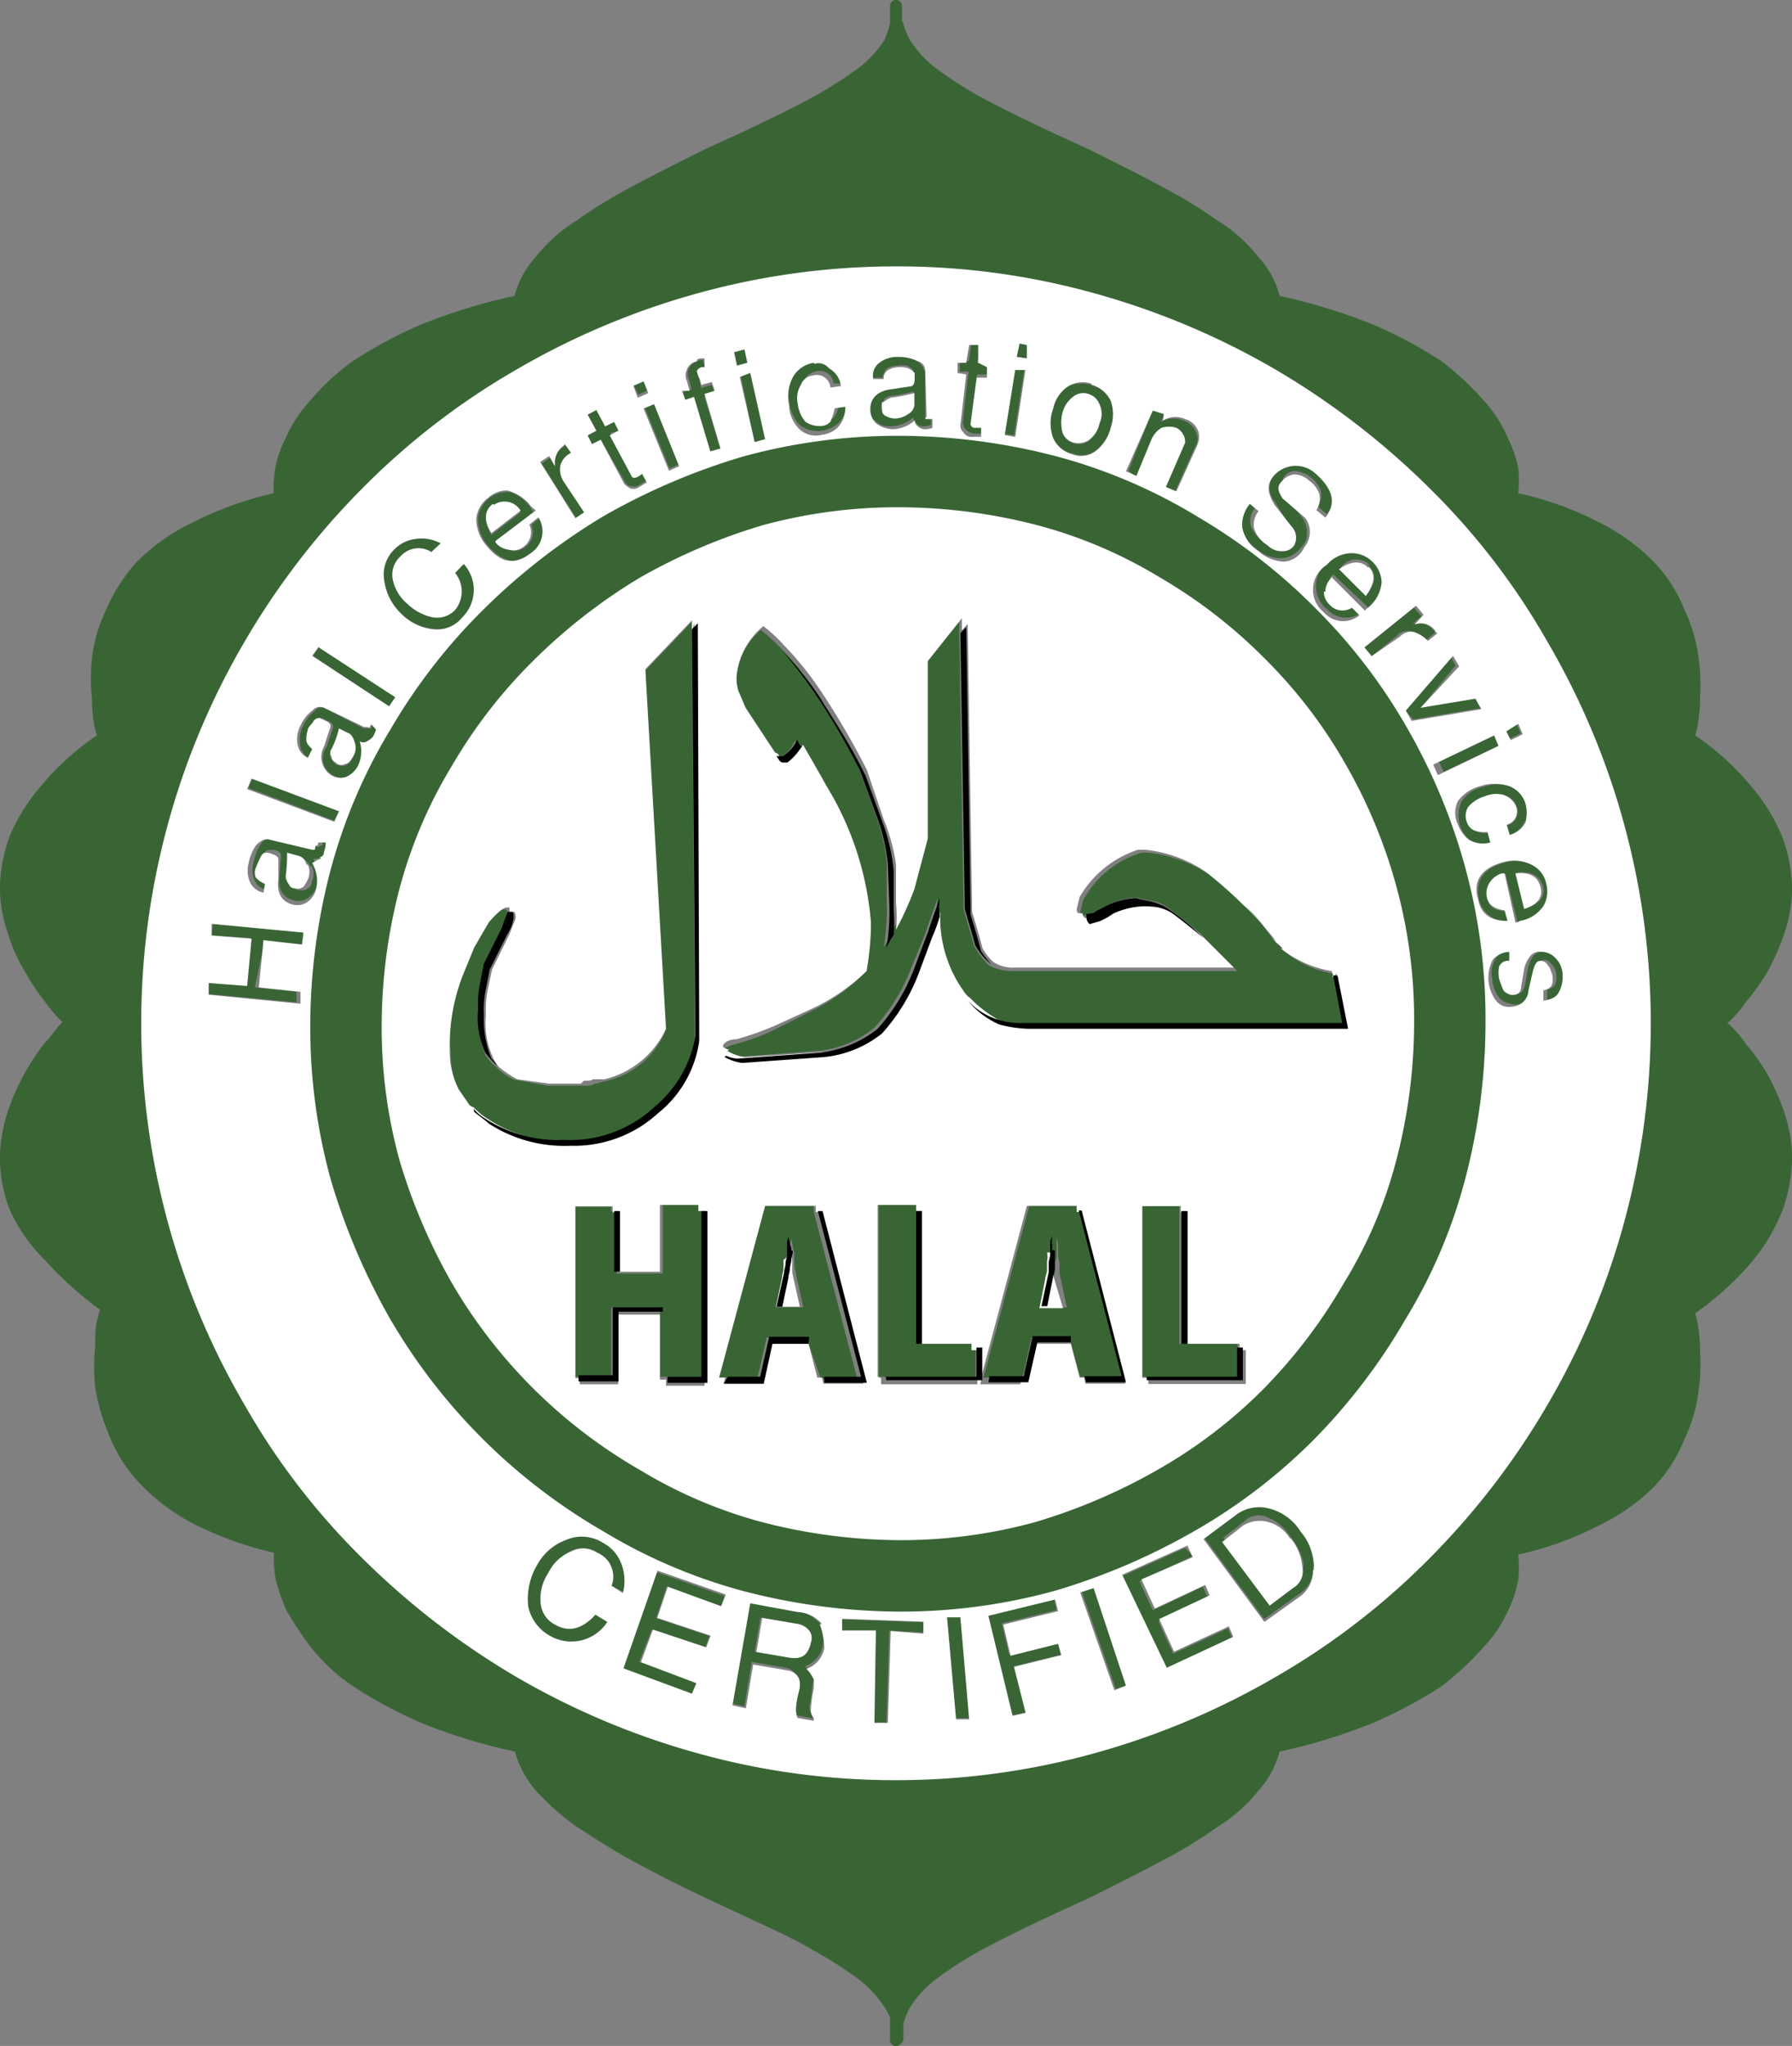 <svg id="Layer_1" data-name="Layer 1" xmlns="http://www.w3.org/2000/svg" width="61.48" height="70.16" viewBox="0 0 61.48 70.16"><rect x="0" y="0" width="61.48" height="70.16" fill="#808080" stroke="none"/><title>Halal</title><path d="M35,69.32V60.13a24.33,24.33,0,0,0,6.65-.91,25.4,25.4,0,0,0,6-2.54,25.86,25.86,0,0,0,5.07-3.91,23.25,23.25,0,0,0,3.91-5.08,25,25,0,0,0,2.54-6A24.2,24.2,0,0,0,60.1,35h0a24.2,24.2,0,0,0-.91-6.7,25,25,0,0,0-2.54-6,25.26,25.26,0,0,0-3.91-5.08,24.08,24.08,0,0,0-5.07-3.91,25.4,25.4,0,0,0-6-2.54A24.59,24.59,0,0,0,35,9.87V.73a2.53,2.53,0,0,0,.25.56,5,5,0,0,0,1,1.07,14.49,14.49,0,0,0,1.58,1c.61.36,1.27.66,2,1s1.42.66,2.13,1,1.42.71,2.08,1.07,1.27.76,1.83,1.12A8.4,8.4,0,0,1,47.26,8.8,3.5,3.5,0,0,1,48,10.18a18.81,18.81,0,0,1,3.3,1,15.84,15.84,0,0,1,2.29,1.22A7.66,7.66,0,0,1,55,13.73,5.86,5.86,0,0,1,55.74,15,6.5,6.5,0,0,1,56.09,16a4.25,4.25,0,0,1,0,.71c0,.21,0,.26,0,.26a11.86,11.86,0,0,1,2.85,1,6.72,6.72,0,0,1,1.82,1.37,4.84,4.84,0,0,1,1,1.58,7.43,7.43,0,0,1,.46,1.57,6.52,6.52,0,0,1,0,1.37c0,.41,0,.71-.1,1a1.84,1.84,0,0,1-.11.35,11.73,11.73,0,0,1,2,1.78,5.51,5.51,0,0,1,1.07,1.77,5,5,0,0,1,.31,1.68,4.73,4.73,0,0,1-.26,1.47,6.48,6.48,0,0,1-.56,1.27,5,5,0,0,1-.71,1c-.2.25-.4.5-.56.66s-.2.2-.25.2a1.8,1.8,0,0,0,.25.2,3.71,3.71,0,0,1,.56.66,7.17,7.17,0,0,1,.71,1,8.13,8.13,0,0,1,.56,1.27,4.79,4.79,0,0,1,.26,1.52,5.35,5.35,0,0,1-.31,1.67A6,6,0,0,1,64.11,43a10,10,0,0,1-2,1.78l.11.35a4.82,4.82,0,0,1,.1,1,6.52,6.52,0,0,1,0,1.37,5,5,0,0,1-.46,1.57,4.84,4.84,0,0,1-1,1.58A6.72,6.72,0,0,1,58.94,52a11.15,11.15,0,0,1-2.85,1,1,1,0,0,0,0,.26,4,4,0,0,1,0,.71A3.73,3.73,0,0,1,55.74,55,4.08,4.08,0,0,1,55,56.22a9.68,9.68,0,0,1-1.42,1.32,12.09,12.09,0,0,1-2.29,1.22,19.7,19.7,0,0,1-3.3,1,2.87,2.87,0,0,1-.71,1.37,5.25,5.25,0,0,1-1.37,1.22,16.19,16.19,0,0,1-1.83,1.12c-.66.36-1.37.71-2.08,1.07s-1.42.66-2.13,1-1.37.66-2,1a14.49,14.49,0,0,0-1.58,1,4,4,0,0,0-1,1.07,5.08,5.08,0,0,0-.25.66m13.3-52.39.61.81a.85.85,0,0,1,.15.51.62.62,0,0,1-.21.5.86.86,0,0,1-.71.36,1.26,1.26,0,0,1-.86-.36,1.39,1.39,0,0,1-.56-.81,1,1,0,0,1,.26-.81l.3.25a.72.72,0,0,0-.15.61,1.05,1.05,0,0,0,.46.56.72.72,0,0,0,.5.2.46.46,0,0,0,.41-.2c.15-.2.1-.4-.1-.66L48,17.13a.77.77,0,0,1,0-1,.85.85,0,0,1,.66-.36,1.52,1.52,0,0,1,.76.25c.61.51.76,1,.36,1.53l-.31-.26a.71.71,0,0,0,.1-.56,1.09,1.09,0,0,0-.86-.66.49.49,0,0,0-.41.21.55.55,0,0,0,.11.61m1.42,3.2a.61.61,0,0,0,.15.45.59.59,0,0,0,.76.1l.26.26a.88.88,0,0,1-1.22-.1,1,1,0,0,1,.1-1.63,1.15,1.15,0,0,1,.81-.4,1,1,0,0,1,.76.3,1,1,0,0,1,.31.71,1.22,1.22,0,0,1-.46.86l-.1.11L50,19.62l-.05.05a.62.62,0,0,0-.15.46m1.47-.82a.66.66,0,0,0-1,.05l.91.92c.3-.41.3-.71,0-1m1.07,2.39-1,.81-.25-.3,1.77-1.42.26.3-.31.25a.67.67,0,0,1,.71.21s.06.05.06.1l-.31.25a1.14,1.14,0,0,0-.46-.3.65.65,0,0,0-.5.1m.2,2.54,1.57-1.83.21.36L53,24.19l1.93-.36.2.36-2.39.4Zm3.45.71.41-.2.15.35-.41.2Zm.71,3.15a1,1,0,0,1-.51.5l-.1-.35a.47.47,0,0,0,.31-.66.51.51,0,0,0-.41-.36,1,1,0,0,0-.66.05,1.29,1.29,0,0,0-.56.36.46.46,0,0,0,0,.51c0,.15.1.25.26.3a.63.63,0,0,0,.45.05l.1.36a1,1,0,0,1-.76-.1,1,1,0,0,1-.35-.51,1.12,1.12,0,0,1,.05-.81,1.16,1.16,0,0,1,.76-.51,1.57,1.57,0,0,1,1,0,.83.83,0,0,1,.56.61,2.36,2.36,0,0,1-.05.56m-.35,3.45-.41-1.63h-.1a.65.65,0,0,0-.41.31.6.6,0,0,0-.1.51c0,.3.25.45.61.45l.1.36a1,1,0,0,1-1-.71c-.16-.71.15-1.12.91-1.32a1.12,1.12,0,0,1,.91.1.93.93,0,0,1,.51.66,1,1,0,0,1-.1.76,1.35,1.35,0,0,1-.81.51h-.1m0-1.68.3,1.22c.46-.15.66-.41.56-.76s-.41-.51-.86-.46m.6,3.35-.1.61c0,.36-.25.56-.56.56a.75.75,0,0,1-.55-.2,1.08,1.08,0,0,1-.26-.66.91.91,0,0,1,.15-.76.82.82,0,0,1,.56-.26l0,.36a.51.51,0,0,0-.35.2.55.55,0,0,0,0,.41.57.57,0,0,0,.15.4.31.31,0,0,0,.3.16c.16,0,.26-.11.31-.31l.1-.56a.94.94,0,0,1,.2-.45.46.46,0,0,1,.36-.16.65.65,0,0,1,.51.21,1.1,1.1,0,0,1,.25.61.78.78,0,0,1-.15.6.56.56,0,0,1-.51.26l0-.36c.25-.05.36-.2.3-.56a.43.43,0,0,0-.15-.3.27.27,0,0,0-.25-.15c-.15,0-.26.1-.26.35m-3.19-6.8-.16-.35,2.09-1,.15.36ZM41.52,31.29l-.1.05c-.05-.05-.1-.1-.1-.15l.1-.4a3.39,3.39,0,0,1,2-1.63h.26a4.9,4.9,0,0,1,2.08.76c.5.41.91.76,1.27,1.12a5.76,5.76,0,0,1,.91,1.07,1.6,1.6,0,0,0,.41.45,3.52,3.52,0,0,0,1.72.76l.05.16.31,1.67H39.34a4.2,4.2,0,0,1-1-.15,2.75,2.75,0,0,1-.92-.61l-.2-.2a4.36,4.36,0,0,1-.81-2.74v-.71c-.05.2-.21.6-.41,1.21l-.46,1.12a6.45,6.45,0,0,1-1.27,2.08,3.55,3.55,0,0,1-2,.81l-2.79.21c-.15-.05-.25-.05-.4-.1S29,36,28.93,36s.16-.15.46-.25a7.54,7.54,0,0,0,1.42-.51L32,34.64a7,7,0,0,0,1.83-1.26A8.75,8.75,0,0,0,34,31.7,10.56,10.56,0,0,0,32.49,27c-.31-.56-.56-1-.82-1.42-.05-.1-.1-.15-.15-.26a.89.89,0,0,1-.51.56h-.2s0,0-.1-.05l-1-1.52-.26-.61,0-.25v-.21a2.79,2.79,0,0,1,.91-1.72,7.19,7.19,0,0,1,.72.66,6.86,6.86,0,0,1,1.06,1.37c.41.66,1,1.52,1.58,2.69l.6,1.67a6.06,6.06,0,0,1,.36,1.58l0,1.32a7.53,7.53,0,0,1-.1,1.57,1.88,1.88,0,0,0,.25-.46,10.27,10.27,0,0,0,.66-1.42L36,28.81v-6.1l1.17-1.47v.41l.15,9.44c0,.05.15.51.36,1.27a3.18,3.18,0,0,0,.5.66h0a1.75,1.75,0,0,0,.77.2h7.76l-.15-.15-1-1A12.71,12.71,0,0,0,44.26,31a1.41,1.41,0,0,0-.55-.2l-.26-.05-.2-.05a2.76,2.76,0,0,0-1,.25,2,2,0,0,1-.45.25ZM43.6,47.13h-.2V41.24h1.32V46h2v1.16H43.6ZM36,12.61v1.53s0,0,0,.1.05,0,.1,0h.1v.25a.63.63,0,0,1-.3.05.26.26,0,0,1-.2-.1.4.4,0,0,1-.11-.2,1.2,1.2,0,0,1-.76.3.72.72,0,0,1-.56-.2c-.15-.1-.2-.25-.2-.51s.26-.61.71-.66l.66-.1c.1,0,.15-.1.15-.25v-.21a.69.69,0,0,0-.2-.15.85.85,0,0,0-.35,0,.73.73,0,0,0-.36.1.8.8,0,0,0-.15.31h-.36a.67.67,0,0,1,.21-.56.86.86,0,0,1,.66-.21,1.46,1.46,0,0,1,.66.16c.15.15.25.25.25.35m1.83-.25.35.05v.35l-.35,0-.21,1.58c0,.05.06.1.16.15H38l0,.3h-.31a.43.43,0,0,1-.3-.15.38.38,0,0,1-.1-.25l.2-1.73-.3,0,0-.35.3,0,.1-.61.36,0Zm1.42-.66.35.05-.05.46-.35-.05Zm.2.91-.35,2.24-.36-.06.36-2.23ZM35,60.13v9.19a1.78,1.78,0,0,0-.26-.61,4,4,0,0,0-1-1.07,14.49,14.49,0,0,0-1.58-1c-.61-.36-1.27-.66-2-1s-1.42-.66-2.13-1-1.42-.71-2.08-1.07-1.27-.76-1.83-1.12a8.4,8.4,0,0,1-1.37-1.21,3.64,3.64,0,0,1-.71-1.38,18.81,18.81,0,0,1-3.3-1,15.17,15.17,0,0,1-2.28-1.22,6.14,6.14,0,0,1-1.43-1.32,11.59,11.59,0,0,1-.81-1.22A6.5,6.5,0,0,1,13.91,54a4.25,4.25,0,0,1-.05-.71V53a11.71,11.71,0,0,1-2.85-1,6.72,6.72,0,0,1-1.82-1.37,4.84,4.84,0,0,1-1-1.58,6.88,6.88,0,0,1-.46-1.57,6.52,6.52,0,0,1,0-1.37c0-.41,0-.71.1-1a1.21,1.21,0,0,1,.11-.35,12.23,12.23,0,0,1-2-1.78A5.65,5.65,0,0,1,4.77,41.3a5,5,0,0,1-.31-1.68,5.33,5.33,0,0,1,.26-1.52,8.13,8.13,0,0,1,.56-1.27,8.87,8.87,0,0,1,.66-1c.25-.25.4-.5.55-.66s.21-.2.26-.2a1.6,1.6,0,0,0-.26-.2,4.74,4.74,0,0,1-.55-.66,7.11,7.11,0,0,1-.66-1,5.17,5.17,0,0,1-.56-1.27,4.73,4.73,0,0,1-.26-1.47,5.35,5.35,0,0,1,.31-1.67A6.17,6.17,0,0,1,5.83,27a8.92,8.92,0,0,1,2-1.78,3,3,0,0,1-.11-.35,4.82,4.82,0,0,1-.1-1,6.52,6.52,0,0,1,0-1.37,5,5,0,0,1,.46-1.57,5.83,5.83,0,0,1,1-1.58A6.72,6.72,0,0,1,11,18a11.71,11.71,0,0,1,2.85-1v-.26a4.25,4.25,0,0,1,.05-.71A3.73,3.73,0,0,1,14.26,15a4.31,4.31,0,0,1,.81-1.22,7.44,7.44,0,0,1,1.43-1.32,15.17,15.17,0,0,1,2.28-1.22,19.7,19.7,0,0,1,3.3-1,3,3,0,0,1,.71-1.37,5.25,5.25,0,0,1,1.37-1.22A16.19,16.19,0,0,1,26,6.52c.66-.36,1.37-.71,2.08-1.07s1.42-.66,2.13-1,1.37-.66,2-1a14.49,14.49,0,0,0,1.58-1,4,4,0,0,0,1-1.07A3.61,3.61,0,0,0,35,.73V9.92a24,24,0,0,0-6.66.92,25,25,0,0,0-6,2.53,25.86,25.86,0,0,0-5.07,3.91,23.81,23.81,0,0,0-3.91,5.08,25,25,0,0,0-2.54,6,24.25,24.25,0,0,0-.91,6.7h0a24.46,24.46,0,0,0,.91,6.7,25,25,0,0,0,2.54,6,25.26,25.26,0,0,0,3.91,5.08,24.08,24.08,0,0,0,5.07,3.91,25.4,25.4,0,0,0,6,2.54,26.13,26.13,0,0,0,6.66.86M28.17,12.31s.1-.05.2-.05l.11.3h-.11q-.15.07-.15.15a.93.93,0,0,0,.05.31l.05.2.36-.1.1.3-.35.11L29,15.4l-.35.11-.56-1.88-.3.1-.11-.36.31-.1-.1-.35a.45.45,0,0,1,0-.36.51.51,0,0,1,.3-.25m1.63-.41.1.46-.36.1-.1-.46Zm2.38.46a.79.79,0,0,1,.61.1.93.93,0,0,1,.41.61l-.36,0a.47.47,0,0,0-.61-.41.53.53,0,0,0-.4.31,1.3,1.3,0,0,0-.1.66,1.13,1.13,0,0,0,.25.61.49.49,0,0,0,.51.15.75.75,0,0,0,.35-.15.64.64,0,0,0,.15-.46l.26-.05a.81.81,0,0,1-.26.71,1.11,1.11,0,0,1-.55.25,1,1,0,0,1-.77-.2,1.35,1.35,0,0,1-.35-.81,1.54,1.54,0,0,1,.15-1,.81.81,0,0,1,.71-.4m2.39,1.32c0,.1-.1.15-.1.25a.41.41,0,0,0,.1.26.54.54,0,0,0,.3.1.85.85,0,0,0,.51-.15.46.46,0,0,0,.2-.36v-.36a4.35,4.35,0,0,1-.81.16c-.05,0-.1.05-.2.1m-4.93-.86.36-.11L30.51,15l-.36.1Zm-3.3.15.16.4-.36.16L26,13.12Zm-1.16,1.88.76,1.42c0,.05.1.05.2,0s.1-.05.15-.1l.16.3c-.11.05-.16.1-.26.15a.33.33,0,0,1-.3.05c-.1,0-.15-.05-.21-.15L24.87,15l-.3.15-.15-.3.3-.16-.3-.55.3-.16.3.56.31-.15.15.3Zm1.52-1.07.86,2.13-.35.15-.87-2.13ZM28,21.55l.1,13.91a3.85,3.85,0,0,1-1.42,2.48,4.23,4.23,0,0,1-3,1.12,4.76,4.76,0,0,1-2.79-.76,1.6,1.6,0,0,1-.35-.3c-.06-.06-.11-.11-.16-.11l-.35-.5a2.91,2.91,0,0,1-.31-1.32A7.6,7.6,0,0,1,20,33.48l.4-1,.51-.86c.31-.36.51-.51.61-.51h.1a.18.18,0,0,1,.05.15h0a1.41,1.41,0,0,1-.2.56l-.61,1.22-.15.76a3.7,3.7,0,0,0-.05.81,3.76,3.76,0,0,0,.25,1.48,1.67,1.67,0,0,0,.41.45,1.64,1.64,0,0,0,.61.41l1.11.2h1.12l.15,0c.16,0,.26,0,.31-.05L25,37a2.88,2.88,0,0,0,2.09-1.73L26.4,22.92,28,21.24Zm16.19-7.41-.1.25a.82.82,0,0,1,.76-.05.67.67,0,0,1,.46.45.5.5,0,0,1-.05.46l-.71,1.58-.36-.16.66-1.52c0-.1,0-.15,0-.25a.57.57,0,0,0-.25-.26.88.88,0,0,0-.51,0c-.15,0-.25.21-.35.41l-.51,1.22-.26-.21L43.81,14Zm-2.48-1a1,1,0,0,1,.66.51,1.41,1.41,0,0,1,0,.91,1.43,1.43,0,0,1-.46.76.83.83,0,0,1-.86.15.91.91,0,0,1-.66-.55,1.45,1.45,0,0,1,0-1,1.21,1.21,0,0,1,.5-.76,1.5,1.5,0,0,1,.82-.05m-1,1a1.45,1.45,0,0,0,0,.66.6.6,0,0,0,.92.26,1.54,1.54,0,0,0,.35-.56,1.47,1.47,0,0,0,0-.66.73.73,0,0,0-.41-.36.55.55,0,0,0-.5.11,1.87,1.87,0,0,0-.36.55M23.6,15.2l.1,0,.21.3a.7.7,0,0,0-.36.41.8.8,0,0,0,.1.56l.71,1.07-.3.2-1.22-1.93.31-.2.2.3a.49.49,0,0,1,.25-.66m-1.11,2.13c.05.05.05.1.1.1l-1.32,1,.05.05a.67.67,0,0,0,.46.25.55.55,0,0,0,.5-.1.62.62,0,0,0,.21-.76l.3-.25a.89.89,0,0,1-.25,1.22c-.56.45-1.07.3-1.58-.31a1.39,1.39,0,0,1-.3-.86,1,1,0,0,1,1.12-.92,1.42,1.42,0,0,1,.71.56m-1.32-.1c-.31.26-.31.56-.05,1l1-.77c-.3-.35-.66-.45-.91-.2m-1.83,1.32-.31.31A.8.8,0,0,0,18,19a1,1,0,0,0-.26.76,1.84,1.84,0,0,0,1.37,1.32.86.86,0,0,0,.77-.25,1,1,0,0,0,0-1.27l.3-.31a1.32,1.32,0,0,1,0,1.83,1.22,1.22,0,0,1-1,.41A1.82,1.82,0,0,1,18,20.94a1.64,1.64,0,0,1-.61-1.07,1.39,1.39,0,0,1,.35-1.12,1.09,1.09,0,0,1,.71-.35,1.5,1.5,0,0,1,.92.15m-4,5.64,1.37.71h.1s0,0,.1,0,.05-.05.05-.1l.26.15a.38.38,0,0,1-.1.25,1,1,0,0,1-.21.15.22.22,0,0,1-.25,0,1.42,1.42,0,0,1-.05.82.79.79,0,0,1-.41.4.62.62,0,0,1-.51-.05.66.66,0,0,1-.25-1l.2-.61c.05-.1,0-.21-.15-.26l-.2-.1a.45.45,0,0,0-.21.1.72.72,0,0,0-.2.31c-.05.15-.1.25-.05.35a1,1,0,0,0,.2.31l-.15.3a.53.53,0,0,1-.35-.45,1.07,1.07,0,0,1,.1-.66,1.32,1.32,0,0,1,.4-.51.25.25,0,0,1,.31-.1m.51.71a7.7,7.7,0,0,1-.26.76.22.22,0,0,0,0,.25.76.76,0,0,0,.15.21.7.7,0,0,0,.31.05.47.47,0,0,0,.25-.21.9.9,0,0,0,.1-.5c-.05-.21-.1-.31-.25-.36Zm1.72-.76L15,22.41l.21-.3,2.64,1.72Zm-1.88,3.91-2.94-1.12.15-.36,3,1.12Zm-.45,1.26a.48.48,0,0,1-.26.05,1.21,1.21,0,0,1,.16.82.92.92,0,0,1-.31.5.57.57,0,0,1-.51.11c-.4-.11-.55-.36-.5-.87l.05-.66c0-.1-.05-.15-.21-.2a.79.79,0,0,0-.2,0c-.05,0-.1,0-.2.15a2.18,2.18,0,0,0-.15.36.36.36,0,0,0,0,.35c0,.1.15.15.3.21l0,.3a.56.56,0,0,1-.46-.36,1,1,0,0,1,0-.66,1.51,1.51,0,0,1,.26-.6.5.5,0,0,1,.4-.21l1.52.36s0,0,.11-.05.05-.05.05-.1,0-.06,0-.11l.25.05a.65.65,0,0,1,0,.31.46.46,0,0,1-.2.3m-.46.26a.89.89,0,0,0-.3-.31l-.36-.1a5.3,5.3,0,0,1-.05.81.28.28,0,0,0,.1.26.27.27,0,0,0,.2.15.35.35,0,0,0,.31-.05.27.27,0,0,0,.15-.25.59.59,0,0,0,0-.51m-.2,2.69-1.42-.1L13,33.78l1.43.15v.36L11.32,34l0-.4,1.37.1.15-1.62L11.52,32l.05-.4,3.15.3Zm10.66,9.19v2.08H27V41.24h1.32v5.89H26.9V44.75H25.23v2.38H23.91V41.24h1.32v.21Zm7.16,5.68h-.16L32,46l-.05-.21H30.56l-.31,1.37H28.93l1.58-5.89h1.67l0,.21,1.48,5.68ZM31,44.75h.82l-.26-1.17c0-.1-.05-.2-.05-.31s0-.2,0-.3v-.1s-.05-.15-.05-.2-.05-.21-.05-.31h0c0,.1-.05.2-.05.31s-.05.2-.05.35,0,.2,0,.31-.05.2-.05.3l-.36,1.12Zm10.31-3.3,1.47,5.68H41.32L41,46v-.21H39.65l-.31,1.37H38l1.57-5.89h1.68Zm-6.7,5.68h-.2V41.24h1.32V46h2v1.16h-3.1ZM40,44.75h.86l-.25-1.17c0-.1,0-.2,0-.31s-.05-.2-.05-.3v-.15s0-.15,0-.21-.05-.2-.05-.3h0c0,.1,0,.2,0,.3s0,.21,0,.36-.06.2-.06.3,0,.21,0,.31l-.4,1.17Zm5.18,8.53-1.83.86.46,1,1.72-.81.16.36L44,55.51l.51,1.12,1.88-.87.15.36-2.29,1.06L42.69,54l2.23-1Zm-3.4,1.06,1.16,3.35-.4.15-1.17-3.35Zm-4.57,1,.3,3.5-.45,0-.31-3.5Zm-1.27.56-1.17-.06L34.67,59h-.46l.1-3.15-1.16,0v-.4l2.79.1Zm4.62.35.1.41-1.62.4.4,1.58-.45.1-.87-3.45,2.29-.56.1.4-1.88.46.25,1.07Zm-8.17-.66a1.18,1.18,0,0,1,.1.76.94.94,0,0,1-.61.71,1.3,1.3,0,0,1,.25.36q.07.08,0,.3a5.59,5.59,0,0,1-.1.71.54.54,0,0,0,.1.31v.1l-.56-.1c0-.1-.05-.2-.05-.36a3.53,3.53,0,0,1,.1-.56c.05-.4-.1-.66-.4-.71l-1.17-.2-.25,1.52-.46-.1.61-3.5,1.57.3a1.47,1.47,0,0,1,.87.46m-.46.2a.64.64,0,0,0-.41-.2l-1.17-.2-.2,1.17,1.17.2c.41,0,.61-.1.71-.56a.58.58,0,0,0-.1-.41m-5.74,1.12,2,.66L28,58l-2.39-.82,1.17-3.35,2.34.82L29,55l-1.87-.66-.36,1.07,1.83.61-.15.4-1.83-.61Zm-1-2.64a.94.94,0,0,0-.46-1.12.88.88,0,0,0-.86-.05,2.26,2.26,0,0,0-.81.77,1.55,1.55,0,0,0-.26,1,1,1,0,0,0,.51.76c.46.26.91.15,1.37-.35l.41.25a1.47,1.47,0,0,1-2,.46,1.33,1.33,0,0,1-.71-1,1.72,1.72,0,0,1,.3-1.37,2,2,0,0,1,1-.91,1.37,1.37,0,0,1,1.32.1,1.18,1.18,0,0,1,.61.71,1.58,1.58,0,0,1,.05,1Zm24.11-.61a1,1,0,0,1-.4.87l-1.27.91-2.09-2.84,1.17-.87a1.28,1.28,0,0,1,1-.2,2.28,2.28,0,0,1,1.62,2.13m-.81-1.06a1.59,1.59,0,0,0-.81-.66.69.69,0,0,0-.76.15l-.72.56,1.63,2.18.81-.61a.87.87,0,0,0,.31-.71,2.23,2.23,0,0,0-.46-.91" transform="translate(-4.26 0.08)" fill="#396535" fill-rule="evenodd"/><path d="M35,60.13h0a24.71,24.71,0,0,1-6.71-.91,25.4,25.4,0,0,1-6-2.54,25.86,25.86,0,0,1-5.07-3.91,23.25,23.25,0,0,1-3.91-5.08,25,25,0,0,1-2.54-6,25.12,25.12,0,0,1,0-13.4,25,25,0,0,1,2.54-6,25.26,25.26,0,0,1,3.91-5.08,24.08,24.08,0,0,1,5.07-3.91,25.4,25.4,0,0,1,6-2.54A24.59,24.59,0,0,1,35,9.87H35a24.33,24.33,0,0,1,6.65.91,25.4,25.4,0,0,1,6,2.54,25.86,25.86,0,0,1,5.07,3.91,23.25,23.25,0,0,1,3.91,5.08,25,25,0,0,1,2.54,6,25.12,25.12,0,0,1,0,13.4,25,25,0,0,1-2.54,6,25.26,25.26,0,0,1-3.91,5.08,24.08,24.08,0,0,1-5.07,3.91,25.4,25.4,0,0,1-6,2.54,24.06,24.06,0,0,1-6.65.91M56.85,33.22c.06-.2.11-.35.26-.35a.27.27,0,0,1,.25.15c.1.1.1.2.15.3.06.31,0,.51-.3.56l0,.36c.25-.05.41-.1.51-.26a1.07,1.07,0,0,0,.15-.6.83.83,0,0,0-.25-.61.65.65,0,0,0-.51-.21.39.39,0,0,0-.36.16.94.94,0,0,0-.2.45l-.1.56c0,.2-.1.31-.31.31a.45.45,0,0,1-.3-.16,3.44,3.44,0,0,1-.15-.4,1.13,1.13,0,0,1,0-.41.33.33,0,0,1,.35-.2l0-.31a.82.82,0,0,0-.56.26,1.32,1.32,0,0,0,.11,1.42.56.56,0,0,0,.55.2.59.59,0,0,0,.56-.56Zm-.6-3.35c.5-.05.76.1.86.46s-.1.61-.56.76Zm0,1.68a.18.18,0,0,0,.15-.05,1.21,1.21,0,0,0,.81-.51,1,1,0,0,0,.1-.76.93.93,0,0,0-.51-.66,1.36,1.36,0,0,0-.91-.1c-.81.2-1.12.66-.91,1.32.1.5.45.71,1,.71l-.1-.36c-.35-.05-.56-.2-.61-.46a.65.65,0,0,1,.1-.5.77.77,0,0,1,.41-.31h.1Zm.35-3.45a1.26,1.26,0,0,0,0-.61.93.93,0,0,0-.56-.61,1.56,1.56,0,0,0-1,0,1.37,1.37,0,0,0-.76.51.91.91,0,0,0,0,.81,1.28,1.28,0,0,0,.35.5.93.93,0,0,0,.76.11l-.1-.36a1.11,1.11,0,0,1-.45-.05.49.49,0,0,1-.26-.3.59.59,0,0,1,.05-.51,1.21,1.21,0,0,1,.56-.36,1,1,0,0,1,.66-.05.76.76,0,0,1,.41.36.47.47,0,0,1-.31.66l.1.35a.85.85,0,0,0,.56-.45M55.94,25l.15.3.41-.2-.15-.36Zm-3.45-.71.2.35,2.39-.4-.2-.36L53,24.19l1.32-1.42-.21-.36Zm-.2-2.54a.51.51,0,0,1,.5-.15,1.14,1.14,0,0,1,.46.3l.31-.25c0-.05-.06-.05-.06-.1a.6.6,0,0,0-.71-.21L53.1,21l-.26-.31-1.77,1.43.25.3Zm-1.07-2.39c.25.26.2.56-.1,1l-.92-.92c.41-.3.77-.3,1-.05m-1.47.82a.64.64,0,0,1,.2-.46l0-.05,1.17,1.17s0-.06.1-.11a1.29,1.29,0,0,0,.46-.86,1,1,0,0,0-.31-.71,1,1,0,0,0-.76-.3,1.15,1.15,0,0,0-.81.4,1,1,0,0,0-.1,1.63.88.88,0,0,0,1.22.1l-.26-.26a.59.59,0,0,1-.76-.1.61.61,0,0,1-.2-.45m-1.42-3.2c-.16-.26-.21-.41,0-.61a.63.63,0,0,1,.4-.21.75.75,0,0,1,.51.21.92.92,0,0,1,.35.45.71.71,0,0,1-.1.56l.31.26c.4-.51.25-1-.36-1.53a1,1,0,0,0-1.42.11c-.25.3-.2.6.05,1l.56.71a.56.56,0,0,1,.1.66.45.45,0,0,1-.4.2.65.65,0,0,1-.51-.2,1.05,1.05,0,0,1-.46-.56.72.72,0,0,1,.15-.61l-.3-.25a1.11,1.11,0,0,0-.26.81,1.23,1.23,0,0,0,.56.81,1.36,1.36,0,0,0,.87.36A.83.83,0,0,0,49,18.7a.89.89,0,0,0,.2-.5.85.85,0,0,0-.15-.51Zm5.33,9.49,2.08-1-.15-.36-2.09,1ZM53.35,30A18.48,18.48,0,0,1,54,35.05a19.91,19.91,0,0,1-.66,5,16.65,16.65,0,0,1-1.93,4.51,19.21,19.21,0,0,1-2.94,3.86,18.05,18.05,0,0,1-3.86,2.95,21,21,0,0,1-4.52,1.93,18.69,18.69,0,0,1-5,.66,20.31,20.31,0,0,1-5-.66,17.36,17.36,0,0,1-4.52-1.93,18.84,18.84,0,0,1-6.85-6.81,21.14,21.14,0,0,1-1.93-4.51,18.38,18.38,0,0,1-.66-5,19.91,19.91,0,0,1,.66-5,17.3,17.3,0,0,1,1.93-4.51,18.57,18.57,0,0,1,3-3.86,20.49,20.49,0,0,1,3.86-3,21.22,21.22,0,0,1,4.52-1.93,18.82,18.82,0,0,1,5.08-.66,20.29,20.29,0,0,1,5,.66,17.22,17.22,0,0,1,4.52,1.93,18.62,18.62,0,0,1,3.86,3,18,18,0,0,1,2.94,3.86A19,19,0,0,1,53.35,30a16.65,16.65,0,0,0-1.93-4.51,19.49,19.49,0,0,0-2.94-3.86,20.49,20.49,0,0,0-3.86-3,21,21,0,0,0-4.52-1.93,18.69,18.69,0,0,0-5-.66,21,21,0,0,0-5.08.66,17.22,17.22,0,0,0-4.52,1.93,18.28,18.28,0,0,0-3.86,3,20.12,20.12,0,0,0-3,3.86A21.14,21.14,0,0,0,16.7,30,18.38,18.38,0,0,0,16,35a19.91,19.91,0,0,0,.66,5,17,17,0,0,0,1.93,4.51,18.84,18.84,0,0,0,6.85,6.81A21.22,21.22,0,0,0,30,53.28a18.72,18.72,0,0,0,5,.66,20.29,20.29,0,0,0,5-.66,17.22,17.22,0,0,0,4.52-1.93,20.24,20.24,0,0,0,3.86-3,17.76,17.76,0,0,0,2.94-3.86A21.14,21.14,0,0,0,53.3,40,18.38,18.38,0,0,0,54,35a18.35,18.35,0,0,0-.61-5M50,33.38l-.05-.16a3.84,3.84,0,0,1-1.73-.76c-.1-.1-.15-.2-.25-.3a6.66,6.66,0,0,0-1.07-1.22,13.94,13.94,0,0,0-1.27-1.12,4.49,4.49,0,0,0-2.08-.76h-.25a3.62,3.62,0,0,0-2,1.62l-.1.41c0,.05,0,.15.1.15l.1,0v0c0,.05.05.16.1.16l.36-.11c.15-.1.3-.15.45-.25a2.81,2.81,0,0,1,1-.25l.2.05.26.05a2.44,2.44,0,0,1,.56.2,11.38,11.38,0,0,1,1.11.86l1,1,.15.15H39.09a1.22,1.22,0,0,1-.76-.2,1.86,1.86,0,0,1-.36-.46c-.2-.76-.36-1.22-.36-1.27l-.15-9.85-.2.21v-.41l-1.17,1.47v6.09l-.46,1.73A10.84,10.84,0,0,1,35,31.8a4.6,4.6,0,0,0,0-.91l0-1.32A6.45,6.45,0,0,0,34.57,28L34,26.32a26.79,26.79,0,0,0-1.57-2.69,11,11,0,0,0-1.27-1.58,5.55,5.55,0,0,0-.71-.66,2.54,2.54,0,0,0-.92,1.73v.2l.05.26.26.61,1,1.52a.17.17,0,0,0,.1.05l.1.15c.05.05.05.05.16.05h.15a1.56,1.56,0,0,0,.46-.5c.2.35.5.86.81,1.42a10.56,10.56,0,0,1,1.52,4.67,9.43,9.43,0,0,1-.15,1.67,6.78,6.78,0,0,1-1.83,1.27l-1.22.56a10.18,10.18,0,0,1-1.42.51c-.3,0-.46.15-.46.25a.41.41,0,0,0,.21.1l-.05.05a1.5,1.5,0,0,0,.61.21L32.54,36a3.81,3.81,0,0,0,2-.81,6.63,6.63,0,0,0,1.27-2.08l.45-1.22c.11-.3.21-.51.26-.71a4.34,4.34,0,0,0,.81,2.74s.1.16.2.21a4.28,4.28,0,0,0,1.07.81,2.58,2.58,0,0,0,1,.15H50.46l-.36-1.83c0,.16-.1.16-.15.16m-5.18,8.07v-.21H43.45v5.89h.21v.21H47V46.22h-.21V46H45V41.45ZM39.44,12.61l-.35,0-.36,2.23.36.06Zm-.2-.91-.1.46.35.05,0-.46Zm-1.42.66,0-.61h-.31l-.1.61-.3,0,0,.35.3.05-.2,1.73a.28.28,0,0,0,.1.25.31.31,0,0,0,.3.16h.31l0-.31h-.2a.14.14,0,0,1-.16-.15l.21-1.57.35,0,0-.36ZM36,12.61a.32.32,0,0,0-.25-.3,1.45,1.45,0,0,0-.66-.15,1,1,0,0,0-.66.2.55.55,0,0,0-.21.56h.36a.31.31,0,0,1,.15-.31.73.73,0,0,1,.36-.1.74.74,0,0,1,.35.05.69.69,0,0,1,.2.15v.21c0,.15-.05.25-.15.25l-.66.1c-.45.05-.71.31-.71.66a.65.65,0,0,0,.2.51,1,1,0,0,0,.56.2,1.2,1.2,0,0,0,.76-.3.27.27,0,0,0,.11.2.38.38,0,0,0,.2.1.63.63,0,0,0,.3-.05v-.3h-.1s0,0-.1,0,0-.05,0-.1Zm-3.81-.25a1,1,0,0,0-.71.46,1.44,1.44,0,0,0-.15,1,1.2,1.2,0,0,0,.35.81.81.81,0,0,0,.77.2.94.94,0,0,0,.55-.25,1,1,0,0,0,.26-.71l-.36.05a2.47,2.47,0,0,1-.15.46.45.45,0,0,1-.35.15.85.85,0,0,1-.51-.15,1.14,1.14,0,0,1-.26-.61.88.88,0,0,1,.11-.66.48.48,0,0,1,.4-.31.47.47,0,0,1,.61.41l.36-.05a.8.8,0,0,0-.41-.61.46.46,0,0,0-.51-.15M29.8,11.9l-.36.1.1.46.36-.1Zm-1.63.41a.44.44,0,0,0-.35.3.45.45,0,0,0,0,.36l.1.35-.26,0,.11.31.3-.1.56,1.87.35-.1-.55-1.87.35-.11-.1-.3-.36.1-.05-.2a.88.88,0,0,1-.1-.26q0-.08.15-.15h.11v-.3c-.16,0-.21,0-.26.05M26.7,13.78l-.36.15.87,2.13.35-.15Zm-1.52,1.07.3-.16-.15-.3-.31.15-.3-.56-.3.16.3.55-.3.16.15.3.3-.15.81,1.52a1,1,0,0,0,.21.15.33.33,0,0,0,.3-.05c.1-.05.15-.1.26-.15l-.16-.3a.72.72,0,0,1-.15.1c-.1.05-.15.05-.2,0ZM26.34,13l-.35.15.15.41.36-.16Zm3.3-.15.51,2.23.36-.1L30,12.71Zm4.93.86a1.09,1.09,0,0,1,.25-.15,7.19,7.19,0,0,0,.81-.16v.36a.38.38,0,0,1-.2.35.8.8,0,0,1-.51.16.71.71,0,0,1-.3-.1c-.1-.06-.1-.16-.1-.26s0-.1,0-.2M28,21.55v-.36L26.4,22.87l.71,12.33A3.14,3.14,0,0,1,25,36.93l-.4,0c-.05.05-.15.05-.31.05l-.1.1H23.1L22,36.93a4.31,4.31,0,0,1-.61-.41,1,1,0,0,1-.2-.3,2.76,2.76,0,0,1-.26-1.47,4,4,0,0,1,.05-.82l.16-.76.6-1.22c.11-.3.21-.5.21-.55s0-.16-.05-.21h-.16c0-.1,0-.15,0-.15h-.1c-.1,0-.3.15-.61.51l-.5.86-.41,1A6.71,6.71,0,0,0,19.69,36,2.83,2.83,0,0,0,20,37.28l.35.51a.28.28,0,0,0,.16.1l0,0a2.22,2.22,0,0,0,.5.41,4.69,4.69,0,0,0,2.8.76,4.24,4.24,0,0,0,3-1.11,4,4,0,0,0,1.42-2.49l-.15-14.17ZM17.61,24.14l.21-.31-2.64-1.72-.21.3Zm-1.72.76.3.15c.15.05.2.2.25.36a.55.55,0,0,1-.1.5c-.05.1-.15.21-.25.21a.25.25,0,0,1-.31-.05c-.1-.06-.15-.11-.15-.21a.22.22,0,0,1,0-.25,2.59,2.59,0,0,0,.26-.71m-.51-.71a.35.35,0,0,0-.41.1,1.32,1.32,0,0,0-.4.51,1,1,0,0,0-.1.66.64.64,0,0,0,.35.45l.15-.3c-.1-.1-.2-.2-.2-.31a1,1,0,0,1,.05-.35c0-.1.15-.2.2-.31a.26.26,0,0,1,.21-.1l.2.1c.15.05.2.16.15.26l-.2.61a.75.75,0,0,0,.25,1,.63.63,0,0,0,.51.05.83.83,0,0,0,.41-.4,1.13,1.13,0,0,0,.05-.82.22.22,0,0,0,.25,0,.69.69,0,0,0,.2-.15.94.94,0,0,0,.11-.25L17,24.75c0,.05-.05.05-.05.1s-.05,0-.1,0h-.1Zm4-5.64a1.39,1.39,0,0,0-.86-.15,1.23,1.23,0,0,0-.72.35,1.2,1.2,0,0,0-.35,1.12A1.91,1.91,0,0,0,18,20.94a1.82,1.82,0,0,0,1.12.56,1.11,1.11,0,0,0,1-.41,1.32,1.32,0,0,0,.05-1.83l-.3.31a1,1,0,0,1,0,1.27.85.85,0,0,1-.76.25,1.76,1.76,0,0,1-.87-.46,1.48,1.48,0,0,1-.51-.86A.85.85,0,0,1,18,19a.82.82,0,0,1,1.06-.15Zm1.83-1.32a.64.64,0,0,1,.91.2l-1,.77c-.26-.41-.26-.77.05-1m1.32.1a1.49,1.49,0,0,0-.82-.56A.94.94,0,0,0,21,17a1,1,0,0,0-.4.71,1.39,1.39,0,0,0,.3.86c.51.66,1,.76,1.58.31a.89.89,0,0,0,.25-1.22l-.31.25a.61.61,0,0,1-.2.76.56.56,0,0,1-.51.1.67.67,0,0,1-.45-.25,0,0,0,0,0,0-.05l1.32-1c.1-.05.05-.05,0-.1M23.6,15.2a.74.74,0,0,0-.3.71l-.2-.35-.31.2L24,17.69l.3-.2-.71-1.07a.76.76,0,0,1-.1-.56.7.7,0,0,1,.36-.41l-.21-.3Zm17.11-1.12a1,1,0,0,1,.36-.55.55.55,0,0,1,.5-.11.59.59,0,0,1,.41.36.76.76,0,0,1,0,.66.91.91,0,0,1-.35.56.65.65,0,0,1-.51.1.55.55,0,0,1-.41-.36,1.42,1.42,0,0,1,0-.66m1-1a.92.92,0,0,0-.82.1,1.21,1.21,0,0,0-.5.76,1.45,1.45,0,0,0,0,1,1,1,0,0,0,.66.56.83.83,0,0,0,.86-.16,1.43,1.43,0,0,0,.46-.76,1.41,1.41,0,0,0,0-.91,1.06,1.06,0,0,0-.66-.56m2.48,1L43.81,14l-.92,2.08.36.16L43.76,15a.9.9,0,0,1,.35-.41.88.88,0,0,1,.51,0,.57.57,0,0,1,.25.26.54.54,0,0,1,.05.25l-.66,1.52.36.15.71-1.57a.73.73,0,0,0,.05-.46.67.67,0,0,0-.46-.45.82.82,0,0,0-.76.05ZM14.82,29.57a.61.61,0,0,1,0,.51,1.09,1.09,0,0,1-.15.25.35.35,0,0,1-.31.05c-.1,0-.15-.05-.2-.15a.52.52,0,0,1-.1-.26,5.3,5.3,0,0,0,.05-.81l.36.1a.37.37,0,0,1,.3.31m.46-.26c.1,0,.15-.1.15-.2a.63.63,0,0,0,.05-.3l-.25,0s0,.1-.05.1-.06.05-.06.1,0,.05-.1.05l-1.52-.36c-.15,0-.25.05-.41.21a1.65,1.65,0,0,0-.25.61,1,1,0,0,0,.05.66.65.65,0,0,0,.46.35l.05-.3a.92.92,0,0,1-.31-.21.42.42,0,0,1,0-.35c.06-.15.11-.26.16-.36s.1-.15.2-.15a.5.5,0,0,1,.2.05c.16.05.21.1.21.2l0,.66c-.06.46.1.77.5.87a.6.6,0,0,0,.51-.1.77.77,0,0,0,.3-.51,1.17,1.17,0,0,0-.15-.81,1.31,1.31,0,0,1,.31-.16m.45-1.26.16-.36-3-1.12-.15.36Zm-1.11,4.21.05-.41-3.15-.3,0,.4,1.37.11-.15,1.62-1.32-.1,0,.4,3.15.31,0-.41-1.43-.15.16-1.62Zm10.66,9.19v-.21H24v5.89h.15v.21h1.32V45H26.9v2.23h.21v.21h1.32V41.45h-.21v-.21H26.9v2.29H25.43V41.45ZM32,46l.3,1.16h.16l.05.21h1.37l-1.53-5.89h-.1l0-.21H30.51l-1.58,5.89h.21l-.05.21h1.37l.3-1.37Zm-.61-3.15v.1a.63.63,0,0,1,.05.3c0,.11,0,.21,0,.31l.26,1.17h-.82l.21-1c0-.1.05-.2.05-.3s0-.21,0-.31a.27.27,0,0,0,.15-.25m3.2,4.31v.21h3.3V46.22h-.2V46H35.89V41.45h-.2v-.21H34.37v5.89Zm5.84-4.31V43a.63.63,0,0,1,.05.3c0,.11,0,.21,0,.31l.35,1.17h-.81l.2-1c0-.1.06-.2.06-.3s0-.21,0-.31a.63.63,0,0,0,0-.3m-2.24,4.31-.05.21h1.37L39.8,46H41l.3,1.16h.15l.05.21h1.37l-1.52-5.89h-.15l0-.21H39.49l-1.57,5.89ZM25.23,54.29l.4.26a1.65,1.65,0,0,0-.05-1,1.34,1.34,0,0,0-.61-.71,1.36,1.36,0,0,0-1.32-.1,1.83,1.83,0,0,0-1,.91A2.32,2.32,0,0,0,22.38,55a1.51,1.51,0,0,0,.72,1,1.47,1.47,0,0,0,2-.46l-.41-.25c-.46.5-.91.61-1.37.35a.9.9,0,0,1-.51-.76,1.6,1.6,0,0,1,.25-1,1.51,1.51,0,0,1,.82-.77.87.87,0,0,1,.86.05.89.89,0,0,1,.51,1.12m1,2.64.41-1.12,1.83.61.15-.4-1.83-.61.36-1.07L29,55l.16-.4-2.34-.82-1.17,3.35L28,58l.15-.36Zm5.74-1.12a.41.41,0,0,1,.1.41c-.1.46-.3.61-.71.56l-1.17-.2.2-1.17,1.17.2a.64.64,0,0,1,.41.2m.46-.2a1.16,1.16,0,0,0-.82-.4L30,54.9l-.61,3.5.46.1L30.1,57l1.17.2c.35.06.51.31.4.72a3.26,3.26,0,0,0-.1.55.87.87,0,0,0,.05.36l.56.1v-.1a.38.38,0,0,1-.1-.31,4.81,4.81,0,0,1,.1-.71v-.3a1.3,1.3,0,0,0-.25-.36.94.94,0,0,0,.61-.71,2.58,2.58,0,0,0-.15-.81m8.17.66-1.63.41-.25-1.07,1.88-.46-.1-.4-2.29.56L39,58.76l.45-.1-.4-1.58,1.62-.4Zm-4.62-.35v-.41l-2.79-.1v.4l1.16,0L34.26,59h.46l.1-3.15Zm1.27-.56-.46,0,.31,3.5.45,0Zm4.57-1-.46.15,1.17,3.35.4-.15Zm3.4-1.06L45,52.92l-2.24,1,1.53,3.19,2.28-1.06-.15-.36-1.88.87-.51-1.12,1.73-.81-.15-.36-1.73.81-.46-1Zm3.35-.66a1.75,1.75,0,0,1,.41,1,.65.65,0,0,1-.31.71l-.81.61-1.63-2.18.71-.56a1.08,1.08,0,0,1,.77-.15,1.25,1.25,0,0,1,.86.61m.81,1.06a1.91,1.91,0,0,0-.46-1.32,1.79,1.79,0,0,0-1.16-.81,1.33,1.33,0,0,0-1,.2l-1.17.87,2.09,2.84,1.27-.91a1.11,1.11,0,0,0,.4-.87" transform="translate(-4.26 0.08)" fill="#fff" fill-rule="evenodd"/><path d="M50,33.38a.18.18,0,0,1,.15,0l.36,1.82H39.54a4.3,4.3,0,0,1-1-.15,2.91,2.91,0,0,1-1.07-.81,2.45,2.45,0,0,0,.92.61,2.58,2.58,0,0,0,1,.15H50.31Zm-1.73-.92a2.8,2.8,0,0,1-.4-.46,7,7,0,0,0-.92-1.06A9.47,9.47,0,0,1,48,32.16c.1.15.15.25.25.3M36.5,31.34a4.94,4.94,0,0,1-.26.72l-.45,1.21a6.57,6.57,0,0,1-1.27,2.09,3.78,3.78,0,0,1-2,.81l-2.79.2a1.68,1.68,0,0,1-.61-.2,0,0,0,0,1,.05-.05.94.94,0,0,0,.4.1l2.8-.2a3.89,3.89,0,0,0,2-.82,6.61,6.61,0,0,0,1.26-2.08l.46-1.22c.2-.61.36-1,.41-1.22a2.91,2.91,0,0,0,0,.66m-4.77-5.78a1.7,1.7,0,0,1-.46.51h-.15A.18.18,0,0,1,31,26l-.1-.15h.21a1.26,1.26,0,0,0,.5-.56.78.78,0,0,0,.16.26M38.27,33h0a2.43,2.43,0,0,1-.55-.66c-.21-.76-.36-1.22-.36-1.27l-.15-9.44.2-.2.15,9.84c0,.05.16.51.36,1.27a5.66,5.66,0,0,0,.35.46m3.25-1.73.26-.05c.15-.1.3-.15.45-.25a2.76,2.76,0,0,1,1-.25l.2.05.26.05a2.16,2.16,0,0,1,.55.2,8.36,8.36,0,0,1,1.32,1.07c-.45-.36-.81-.66-1.11-.87a1.46,1.46,0,0,0-.56-.2L43.66,31h-.21a2.72,2.72,0,0,0-1,.25,2.41,2.41,0,0,1-.46.26l-.35.1a.36.36,0,0,1-.11-.31Zm-6.6.71a2.34,2.34,0,0,0-.25.46,7.53,7.53,0,0,0,.1-1.57l-.05-1.32A6.45,6.45,0,0,0,34.37,28l-.61-1.67a24.8,24.8,0,0,0-1.58-2.69,14.85,14.85,0,0,0-1.06-1.37,10.33,10.33,0,0,1,1.27,1.57c.4.66,1,1.52,1.57,2.69l.61,1.68a6.38,6.38,0,0,1,.35,1.57l0,1.32a5.49,5.49,0,0,1,0,.91M43.6,47.13h3.1v-1h.2v1.12H43.6ZM45,46h-.21V41.45H45ZM20.51,37.94a1.44,1.44,0,0,0,.35.31,4.65,4.65,0,0,0,2.79.76,4.23,4.23,0,0,0,3.05-1.12,4,4,0,0,0,1.42-2.48L28,21.5l.2-.21.05,14.32a3.85,3.85,0,0,1-1.42,2.49,4.26,4.26,0,0,1-3,1.11,4.77,4.77,0,0,1-2.8-.76c-.1-.1-.25-.2-.5-.4Zm.81-1.47a3.34,3.34,0,0,1-.41-.45,2.92,2.92,0,0,1-.25-1.48,3.9,3.9,0,0,1,.05-.81l.15-.76.61-1.22c.1-.3.2-.51.2-.56h.16c.05,0,.05.1.05.21a1.35,1.35,0,0,1-.21.55l-.61,1.22-.15.76a3.75,3.75,0,0,0-.05.82,3.52,3.52,0,0,0,.26,1.47,1.09,1.09,0,0,1,.2.25M27,44.9H25.48v2.39H24.11v-.21h1.17V44.75H27Zm.16,2.23h1.16V41.45h.21v5.89H27.16v-.21Zm-1.63-3.6h-.2V41.45h.2Zm7,3.6h1.27l-1.48-5.68h.16l1.52,5.89H32.54Zm-3.3,0h1.11l.31-1.37h1.37L32,46H30.76l-.3,1.37H29.09Zm5.43,0h3.1v-1h.2v1.12h-3.3Zm-3.2-4.31c0,.1-.05.2-.05.3s-.05.21-.05.31-.05.2-.05.3l-.21,1h-.2l.26-1.17c0-.1.05-.2.05-.31s.05-.2.05-.3,0-.2,0-.36.05-.2.05-.3h0c0,.1.05.2.05.3a.43.43,0,0,1,.05.21m6.8,4.31h1.17l.31-1.37H41l0,.21H39.85l-.31,1.37H38.17Zm2.24-4.31c0,.1,0,.2,0,.3s0,.21,0,.31-.06.2-.06.3l-.2,1h-.2l.25-1.17c0-.1,0-.2,0-.31s.05-.2.05-.3,0-.2,0-.36.06-.2.06-.3h0c0,.1,0,.2,0,.3a.43.43,0,0,1,0,.21M35.89,46h-.2V41.45h.2Zm5.38-4.57h.1l1.52,5.89H41.52l-.05-.21h1.27Z" transform="translate(-4.26 0.08)" fill-rule="evenodd"/><path d="M63.2,35a1.8,1.8,0,0,1,.25-.2,4.11,4.11,0,0,0,.56-.66,7.17,7.17,0,0,0,.71-1,8.13,8.13,0,0,0,.56-1.27,4.73,4.73,0,0,0,.26-1.47,5.35,5.35,0,0,0-.31-1.67A6.17,6.17,0,0,0,64.17,27a8.92,8.92,0,0,0-2-1.78,3,3,0,0,0,.11-.35,4.82,4.82,0,0,0,.1-1,6.52,6.52,0,0,0-.05-1.37,5,5,0,0,0-.46-1.57,4.84,4.84,0,0,0-1-1.58A6.72,6.72,0,0,0,59,18a11,11,0,0,0-2.85-1,1,1,0,0,1,0-.26,4.25,4.25,0,0,0,0-.71A3.73,3.73,0,0,0,55.79,15,4.08,4.08,0,0,0,55,13.78a9.68,9.68,0,0,0-1.42-1.32,15.33,15.33,0,0,0-2.29-1.22,19.7,19.7,0,0,0-3.3-1,2.87,2.87,0,0,0-.71-1.37,5.09,5.09,0,0,0-1.37-1.22,16.19,16.19,0,0,0-1.83-1.12c-.66-.36-1.37-.71-2.08-1.07s-1.42-.66-2.13-1-1.37-.66-2-1a13.4,13.4,0,0,1-1.57-1,3.87,3.87,0,0,1-1-1.07,2.9,2.9,0,0,1-.25-.61V9.92M60.15,35H63.2a1.8,1.8,0,0,0,.25.2,4.11,4.11,0,0,1,.56.66,7.17,7.17,0,0,1,.71,1,8.13,8.13,0,0,1,.56,1.27,4.79,4.79,0,0,1,.26,1.52,5.46,5.46,0,0,1-.31,1.68,6.27,6.27,0,0,1-1.06,1.77,10.31,10.31,0,0,1-2,1.78,3,3,0,0,1,.11.35,4.82,4.82,0,0,1,.1,1,6.52,6.52,0,0,1-.05,1.37,5,5,0,0,1-.46,1.57,4.84,4.84,0,0,1-1,1.58A6.72,6.72,0,0,1,59,52.06a11,11,0,0,1-2.85,1,1,1,0,0,0,0,.26,4,4,0,0,1,0,.71,3.73,3.73,0,0,1-.35,1.06A4.08,4.08,0,0,1,55,56.27a9.68,9.68,0,0,1-1.42,1.32,15.33,15.33,0,0,1-2.29,1.22,18.81,18.81,0,0,1-3.3,1,3,3,0,0,1-.71,1.38,5.24,5.24,0,0,1-1.37,1.21,14.86,14.86,0,0,1-1.83,1.12c-.66.36-1.37.71-2.08,1.07s-1.42.66-2.13,1-1.37.66-2,1a13.4,13.4,0,0,0-1.57,1,3.87,3.87,0,0,0-1,1.07,3.14,3.14,0,0,0-.25.61v.56m0-9.75v9.19m0,0a1.71,1.71,0,0,0-.26-.61,4,4,0,0,0-1-1.07,14.49,14.49,0,0,0-1.58-1c-.61-.36-1.27-.66-2-1s-1.42-.66-2.13-1-1.42-.71-2.08-1.07-1.27-.76-1.83-1.12a8.4,8.4,0,0,1-1.37-1.21,3.32,3.32,0,0,1-.71-1.38,18.81,18.81,0,0,1-3.3-1,15.17,15.17,0,0,1-2.28-1.22,6.14,6.14,0,0,1-1.43-1.32,11.59,11.59,0,0,1-.81-1.22A6.5,6.5,0,0,1,13.91,54a4.25,4.25,0,0,1-.05-.71V53a11.71,11.71,0,0,1-2.85-1,6.72,6.72,0,0,1-1.82-1.37,4.84,4.84,0,0,1-1-1.58,6.88,6.88,0,0,1-.46-1.57,6.52,6.52,0,0,1,0-1.37c0-.41,0-.71.1-1a1.21,1.21,0,0,1,.11-.35,12.23,12.23,0,0,1-2-1.78A5.65,5.65,0,0,1,4.77,41.3a5,5,0,0,1-.31-1.68,5.33,5.33,0,0,1,.26-1.52,8.13,8.13,0,0,1,.56-1.27,8.87,8.87,0,0,1,.66-1c.25-.25.4-.5.55-.66s.21-.2.26-.2a1.6,1.6,0,0,0-.26-.2,4.74,4.74,0,0,1-.55-.66,7.11,7.11,0,0,1-.66-1,5.17,5.17,0,0,1-.56-1.27,4.73,4.73,0,0,1-.26-1.47,5.35,5.35,0,0,1,.31-1.67A6.17,6.17,0,0,1,5.83,27a8.92,8.92,0,0,1,2-1.78,3,3,0,0,1-.11-.35,4.82,4.82,0,0,1-.1-1,6.52,6.52,0,0,1,0-1.37,5,5,0,0,1,.46-1.57,5.83,5.83,0,0,1,1-1.58A6.72,6.72,0,0,1,11,18a11.71,11.71,0,0,1,2.85-1v-.26a4.25,4.25,0,0,1,.05-.71A3.73,3.73,0,0,1,14.26,15a4.31,4.31,0,0,1,.81-1.22,7.44,7.44,0,0,1,1.43-1.32,15.17,15.17,0,0,1,2.28-1.22,19.7,19.7,0,0,1,3.3-1,3,3,0,0,1,.71-1.37,5.25,5.25,0,0,1,1.37-1.22A16.19,16.19,0,0,1,26,6.52c.66-.36,1.37-.71,2.08-1.07s1.42-.66,2.13-1,1.37-.66,2-1a14.49,14.49,0,0,0,1.58-1,4,4,0,0,0,1-1.07A3.61,3.61,0,0,0,35,.73V.17m0,.56V.53m0-.15V.12m0,9.75V.68M9.9,35H6.85M35,60.13v9.44m0,.05v.26" transform="translate(-4.26 0.08)" fill="none" stroke="#396535" stroke-linecap="round" stroke-linejoin="round" stroke-width="0.41"/><path d="M35,9.87a24.33,24.33,0,0,1,6.65.91,25.4,25.4,0,0,1,6,2.54,25.86,25.86,0,0,1,5.07,3.91,23.25,23.25,0,0,1,3.91,5.08,25,25,0,0,1,2.54,6,25.12,25.12,0,0,1,0,13.4,25,25,0,0,1-2.54,6,25.26,25.26,0,0,1-3.91,5.08,24.08,24.08,0,0,1-5.07,3.91,25.4,25.4,0,0,1-6,2.54,24.59,24.59,0,0,1-6.65.91H35a24.33,24.33,0,0,1-6.65-.91,25.4,25.4,0,0,1-6-2.54,25.86,25.86,0,0,1-5.07-3.91,23.25,23.25,0,0,1-3.91-5.08,25,25,0,0,1-2.54-6,25.12,25.12,0,0,1,0-13.4,25,25,0,0,1,2.54-6,25.26,25.26,0,0,1,3.91-5.08,24.08,24.08,0,0,1,5.07-3.91,25.4,25.4,0,0,1,6-2.54A24.71,24.71,0,0,1,35,9.87Z" transform="translate(-4.26 0.08)" fill="none" stroke="#fff" stroke-linecap="round" stroke-linejoin="round" stroke-width="1.63"/><path d="M53.35,30A18.48,18.48,0,0,1,54,35.05a19.91,19.91,0,0,1-.66,5,16.65,16.65,0,0,1-1.93,4.51,19.21,19.21,0,0,1-2.94,3.86,18.05,18.05,0,0,1-3.86,2.95,21,21,0,0,1-4.52,1.93,18.69,18.69,0,0,1-5,.66,20.31,20.31,0,0,1-5-.66,17.36,17.36,0,0,1-4.52-1.93,18.84,18.84,0,0,1-6.85-6.81,21.14,21.14,0,0,1-1.93-4.51,18.38,18.38,0,0,1-.66-5,19.91,19.91,0,0,1,.66-5,17.3,17.3,0,0,1,1.93-4.51,18.57,18.57,0,0,1,3-3.86,20.49,20.49,0,0,1,3.86-3,21.22,21.22,0,0,1,4.52-1.93,18.82,18.82,0,0,1,5.08-.66,20.29,20.29,0,0,1,5,.66,17.22,17.22,0,0,1,4.52,1.93,18.62,18.62,0,0,1,3.86,3,18,18,0,0,1,2.94,3.86A19,19,0,0,1,53.35,30Z" transform="translate(-4.26 0.08)" fill="none" stroke="#396535" stroke-linecap="round" stroke-linejoin="round" stroke-width="2.45"/></svg>